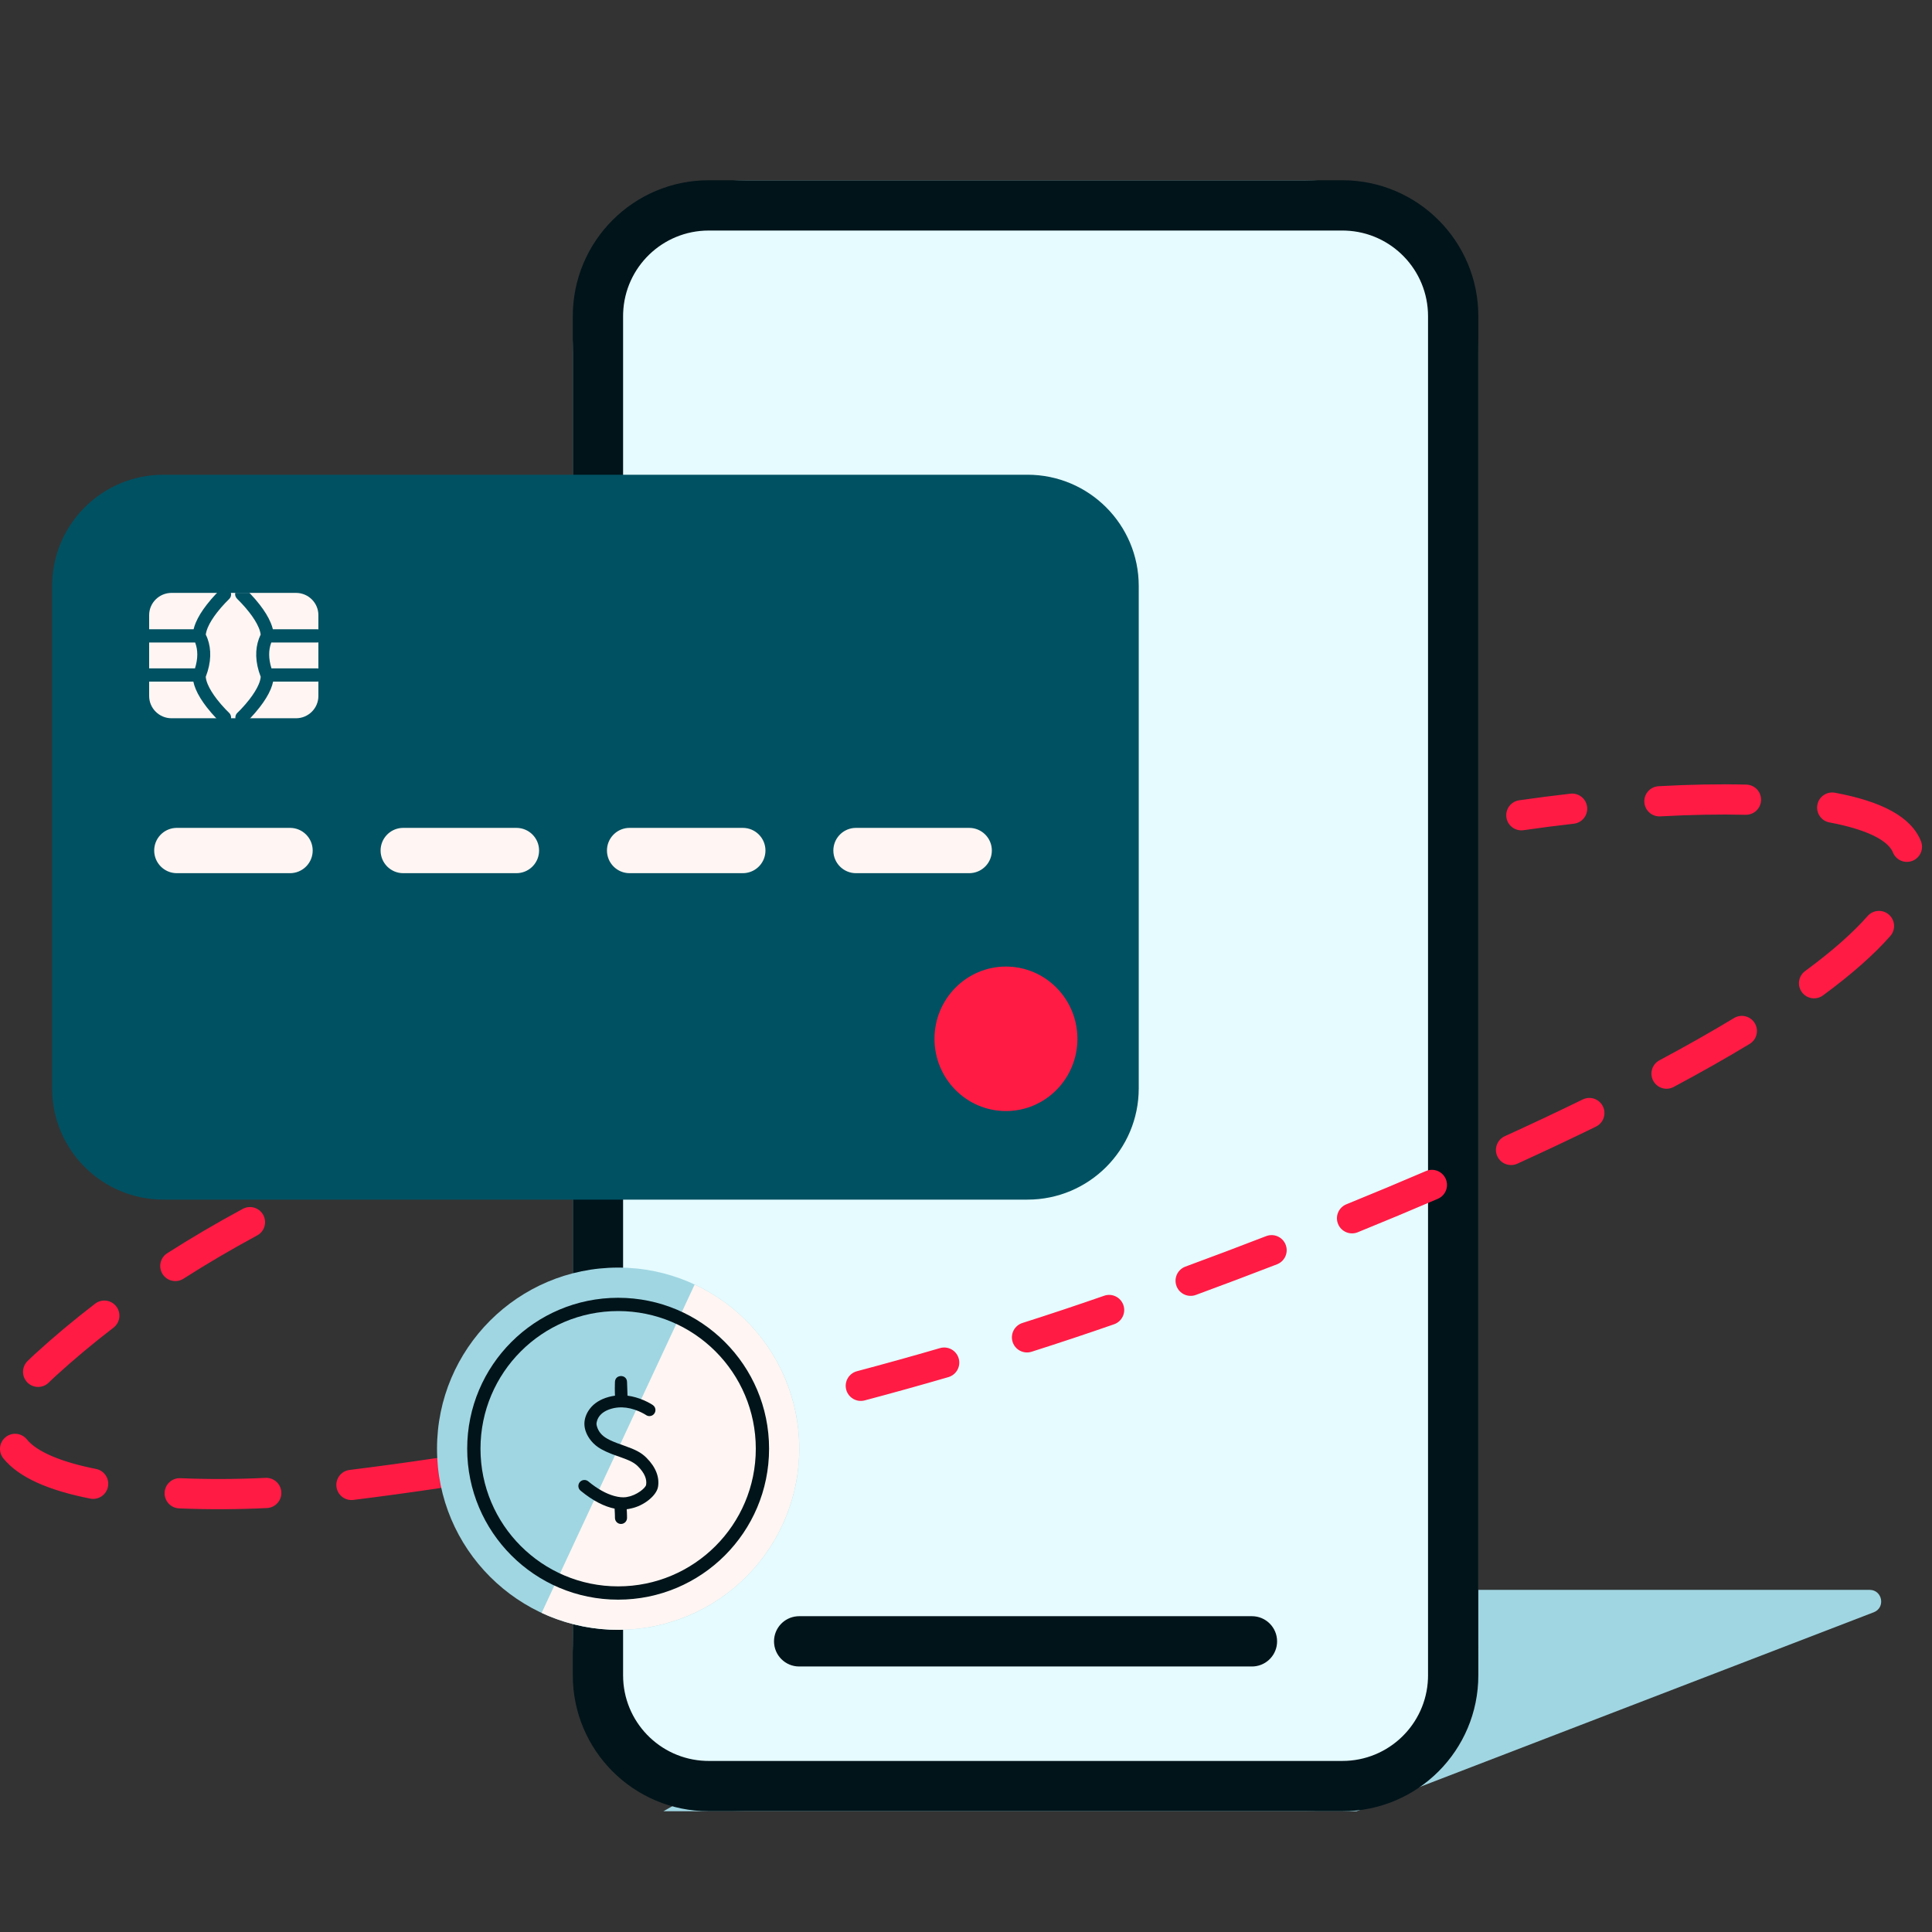 <svg width="100" height="100" viewBox="0 0 100 100" fill="none" xmlns="http://www.w3.org/2000/svg">
<rect x="0" y="0" width="100" height="100" fill="#333333" stroke="none"/>
<g clip-path="url(#clip0_2301_3459)">
<path fill-rule="evenodd" clip-rule="evenodd" d="M54.446 82.291H96.769C97.434 82.291 97.606 83.212 96.985 83.451L70.218 93.749H34.34L54.446 82.291Z" fill="#A0D6E2"/>
<path d="M29.648 18.33C29.648 13.36 33.677 9.33 38.648 9.33H67.518C72.488 9.33 76.518 13.36 76.518 18.33V84.749C76.518 89.72 72.488 93.749 67.518 93.749H38.648C33.677 93.749 29.648 89.72 29.648 84.749V18.33Z" fill="#E5FBFF"/>
<path fill-rule="evenodd" clip-rule="evenodd" d="M76.518 16.365C76.518 12.48 73.368 9.33 69.483 9.33H36.682C32.797 9.33 29.648 12.48 29.648 16.365V86.714C29.648 90.6 32.797 93.749 36.682 93.749H69.483C73.368 93.749 76.518 90.6 76.518 86.714V16.365ZM36.682 11.933H69.483L69.653 11.936C72.022 12.026 73.915 13.974 73.915 16.365V86.714L73.912 86.884C73.822 89.253 71.874 91.146 69.483 91.146H36.682L36.513 91.143C34.144 91.054 32.251 89.105 32.251 86.714V16.365L32.254 16.195C32.343 13.826 34.292 11.933 36.682 11.933Z" fill="#00141A"/>
<path d="M64.8 83.654C65.519 83.654 66.102 84.237 66.102 84.956C66.102 85.637 65.579 86.195 64.912 86.252L64.8 86.257H41.365C40.646 86.257 40.063 85.674 40.063 84.956C40.063 84.275 40.586 83.716 41.253 83.659L41.365 83.654H64.8Z" fill="#00141A"/>
<path fill-rule="evenodd" clip-rule="evenodd" d="M90.389 40.611C88.987 40.577 87.46 40.605 85.849 40.694C85.418 40.718 85.087 41.086 85.111 41.517C85.135 41.948 85.503 42.279 85.934 42.255C87.506 42.169 88.992 42.141 90.352 42.173C90.783 42.184 91.142 41.842 91.152 41.411C91.162 40.979 90.821 40.621 90.389 40.611ZM94.978 41.032C97.371 41.478 98.916 42.262 99.427 43.538C99.588 43.939 99.393 44.394 98.992 44.555C98.591 44.715 98.136 44.521 97.976 44.12L97.94 44.042C97.631 43.449 96.523 42.91 94.692 42.569C94.267 42.49 93.987 42.082 94.066 41.658C94.145 41.233 94.553 40.953 94.978 41.032ZM94.358 51.522C95.816 50.449 96.983 49.424 97.842 48.447C98.127 48.122 98.096 47.628 97.771 47.343C97.447 47.058 96.953 47.09 96.668 47.414C95.891 48.298 94.806 49.252 93.431 50.263C93.084 50.519 93.009 51.008 93.265 51.356C93.521 51.703 94.01 51.778 94.358 51.522ZM90.562 54.032C89.358 54.76 88.045 55.504 86.628 56.261C86.248 56.464 85.774 56.321 85.57 55.94C85.367 55.559 85.51 55.086 85.891 54.882C87.284 54.137 88.574 53.407 89.753 52.694C90.122 52.471 90.603 52.59 90.826 52.959C91.049 53.328 90.931 53.809 90.562 54.032ZM78.536 60.233C79.948 59.589 81.307 58.948 82.608 58.313C82.995 58.123 83.156 57.655 82.966 57.267C82.777 56.879 82.309 56.719 81.921 56.908C80.634 57.538 79.287 58.172 77.888 58.81C77.495 58.989 77.321 59.452 77.5 59.845C77.679 60.238 78.143 60.411 78.536 60.233ZM16.625 60.55C17.963 59.934 19.35 59.343 20.785 58.777C21.187 58.618 21.641 58.815 21.8 59.217C21.958 59.618 21.761 60.072 21.36 60.231C19.95 60.787 18.59 61.367 17.279 61.97C16.886 62.15 16.422 61.979 16.242 61.586C16.061 61.194 16.233 60.73 16.625 60.55ZM8.654 64.868C9.899 64.073 11.203 63.307 12.567 62.571C12.947 62.366 13.421 62.508 13.626 62.888C13.831 63.268 13.69 63.742 13.309 63.947C11.979 64.665 10.708 65.411 9.496 66.186C9.132 66.418 8.649 66.312 8.416 65.948C8.184 65.584 8.29 65.101 8.654 64.868ZM4.924 67.478C3.83 68.317 2.793 69.185 1.813 70.081L1.676 70.208L1.424 70.45C1.117 70.754 1.114 71.249 1.417 71.556C1.721 71.863 2.215 71.866 2.523 71.562L2.631 71.457L2.868 71.234C3.814 70.369 4.817 69.531 5.875 68.719C6.218 68.456 6.282 67.965 6.02 67.623C5.757 67.28 5.266 67.216 4.924 67.478ZM4.67 77.567C2.514 77.141 0.975 76.477 0.174 75.486C-0.098 75.15 -0.045 74.658 0.29 74.386C0.626 74.115 1.118 74.167 1.39 74.503C1.9 75.134 3.147 75.672 4.973 76.033C5.396 76.117 5.672 76.528 5.588 76.952C5.504 77.375 5.093 77.651 4.67 77.567ZM9.268 78.073C10.75 78.137 12.31 78.129 13.819 78.056C14.25 78.035 14.583 77.668 14.562 77.237C14.541 76.806 14.174 76.474 13.743 76.494C12.281 76.566 10.768 76.573 9.336 76.511C8.904 76.492 8.54 76.826 8.521 77.257C8.502 77.689 8.836 78.054 9.268 78.073ZM22.744 77.027C21.185 77.259 19.698 77.461 18.286 77.636C17.858 77.689 17.468 77.384 17.415 76.956C17.361 76.528 17.666 76.137 18.094 76.084C19.493 75.911 20.968 75.711 22.514 75.481C22.941 75.417 23.338 75.712 23.402 76.139C23.465 76.566 23.171 76.964 22.744 77.027ZM27.184 76.314C28.639 76.064 30.114 75.794 31.607 75.503C32.031 75.42 32.307 75.01 32.225 74.586C32.142 74.162 31.732 73.886 31.308 73.968C29.827 74.257 28.363 74.525 26.919 74.773C26.494 74.847 26.208 75.251 26.281 75.676C26.354 76.102 26.759 76.387 27.184 76.314ZM40.395 73.59C38.931 73.943 37.47 74.277 36.012 74.595C35.59 74.687 35.173 74.419 35.082 73.997C34.99 73.575 35.257 73.159 35.679 73.067C37.126 72.752 38.576 72.42 40.028 72.07C40.448 71.969 40.87 72.227 40.971 72.647C41.072 73.066 40.814 73.489 40.395 73.59ZM44.756 72.485C46.206 72.1 47.651 71.698 49.09 71.279C49.504 71.158 49.742 70.724 49.621 70.31C49.501 69.895 49.067 69.657 48.652 69.778C47.226 70.194 45.793 70.592 44.355 70.974C43.938 71.085 43.689 71.513 43.8 71.93C43.911 72.347 44.339 72.596 44.756 72.485ZM57.664 68.544C56.253 69.035 54.83 69.509 53.395 69.966C52.983 70.097 52.544 69.87 52.413 69.459C52.282 69.048 52.509 68.608 52.92 68.477C54.342 68.024 55.752 67.554 57.151 67.067C57.558 66.925 58.004 67.141 58.146 67.549C58.288 67.956 58.072 68.402 57.664 68.544ZM61.897 67.026C63.296 66.511 64.701 65.981 66.099 65.44C66.502 65.284 66.702 64.831 66.546 64.428C66.39 64.026 65.938 63.826 65.535 63.982C64.145 64.52 62.748 65.047 61.357 65.559C60.952 65.708 60.745 66.157 60.894 66.562C61.043 66.968 61.492 67.175 61.897 67.026ZM74.423 62.05C73.07 62.631 71.685 63.209 70.276 63.782C69.877 63.945 69.421 63.753 69.258 63.353C69.095 62.953 69.287 62.497 69.687 62.334C71.087 61.765 72.463 61.19 73.807 60.613C74.204 60.443 74.663 60.627 74.833 61.023C75.004 61.42 74.82 61.88 74.423 62.05ZM78.632 41.423C79.514 41.296 80.401 41.181 81.285 41.081C81.714 41.033 82.101 41.341 82.149 41.77C82.198 42.199 81.89 42.586 81.461 42.635C80.593 42.733 79.722 42.845 78.856 42.971C78.429 43.032 78.032 42.736 77.971 42.309C77.909 41.882 78.205 41.485 78.632 41.423Z" fill="#FF1B44"/>
<path d="M2.697 30.332C2.697 27.151 5.276 24.572 8.457 24.572H53.181C56.363 24.572 58.941 27.151 58.941 30.332V56.332C58.941 59.513 56.363 62.092 53.181 62.092H8.457C5.276 62.092 2.697 59.513 2.697 56.332V30.332Z" fill="#005162"/>
<path d="M15.013 42.851C15.66 42.851 16.185 43.376 16.185 44.023C16.185 44.633 15.72 45.133 15.126 45.19L15.013 45.196H9.154C8.506 45.196 7.981 44.671 7.981 44.023C7.981 43.414 8.446 42.913 9.041 42.856L9.154 42.851H15.013Z" fill="#FFF6F3"/>
<path d="M26.73 42.851C27.378 42.851 27.903 43.376 27.903 44.023C27.903 44.633 27.438 45.133 26.843 45.19L26.73 45.196H20.872C20.224 45.196 19.699 44.671 19.699 44.023C19.699 43.414 20.164 42.913 20.759 42.856L20.872 42.851H26.73Z" fill="#FFF6F3"/>
<path d="M38.448 42.851C39.095 42.851 39.62 43.376 39.62 44.023C39.62 44.633 39.155 45.133 38.561 45.19L38.448 45.196H32.589C31.941 45.196 31.416 44.671 31.416 44.023C31.416 43.414 31.881 42.913 32.476 42.856L32.589 42.851H38.448Z" fill="#FFF6F3"/>
<path d="M50.166 42.851C50.813 42.851 51.338 43.376 51.338 44.023C51.338 44.633 50.873 45.133 50.279 45.19L50.166 45.196H44.307C43.659 45.196 43.134 44.671 43.134 44.023C43.134 43.414 43.599 42.913 44.194 42.856L44.307 42.851H50.166Z" fill="#FFF6F3"/>
<path fill-rule="evenodd" clip-rule="evenodd" d="M55.767 53.769C55.767 55.834 54.111 57.508 52.069 57.508C50.025 57.508 48.369 55.834 48.369 53.769C48.369 51.704 50.025 50.029 52.069 50.029C54.111 50.029 55.767 51.704 55.767 53.769Z" fill="#FF1B44"/>
<path fill-rule="evenodd" clip-rule="evenodd" d="M16.48 36.027C16.48 36.66 15.959 37.177 15.322 37.177H8.879C8.241 37.177 7.72 36.66 7.72 36.027V31.837C7.72 31.205 8.241 30.688 8.879 30.688H15.322C15.959 30.688 16.48 31.205 16.48 31.837V36.027Z" fill="#FFF6F3"/>
<path fill-rule="evenodd" clip-rule="evenodd" d="M11.396 30.525C11.531 30.399 11.743 30.405 11.87 30.539C11.997 30.673 11.991 30.884 11.856 31.01L11.665 31.203C11.518 31.357 11.371 31.526 11.234 31.702C11.02 31.979 10.852 32.247 10.751 32.489C10.709 32.59 10.68 32.683 10.663 32.769L10.651 32.849L10.694 32.939L10.743 33.061C10.94 33.601 10.945 34.268 10.649 35.032C10.658 35.144 10.692 35.273 10.751 35.415C10.852 35.657 11.019 35.925 11.234 36.202C11.371 36.378 11.518 36.547 11.665 36.702L11.856 36.894C11.991 37.02 11.997 37.231 11.87 37.365C11.743 37.499 11.53 37.505 11.396 37.379L11.282 37.268L11.176 37.158C11.015 36.988 10.854 36.803 10.702 36.608C10.455 36.288 10.258 35.974 10.131 35.669C10.076 35.536 10.034 35.407 10.008 35.28H7.72C7.534 35.28 7.384 35.127 7.384 34.938C7.384 34.77 7.503 34.63 7.659 34.601L7.72 34.596H10.092C10.257 34.074 10.24 33.637 10.112 33.288C10.108 33.276 10.104 33.266 10.1 33.256H7.72C7.534 33.256 7.384 33.103 7.384 32.914C7.384 32.746 7.503 32.606 7.659 32.577L7.72 32.571H10.02C10.046 32.462 10.084 32.349 10.131 32.235C10.258 31.93 10.455 31.616 10.703 31.296C10.854 31.101 11.015 30.916 11.176 30.746L11.365 30.555C11.376 30.544 11.387 30.534 11.396 30.525ZM12.967 30.746L12.908 30.686H12.178C12.15 30.798 12.197 30.925 12.288 31.01L12.313 31.034L12.479 31.203C12.626 31.357 12.773 31.526 12.909 31.702C13.124 31.979 13.291 32.247 13.392 32.489L13.43 32.587C13.452 32.651 13.469 32.712 13.48 32.769L13.492 32.849L13.466 32.903C13.444 32.949 13.422 33.002 13.401 33.061C13.204 33.601 13.198 34.268 13.495 35.032C13.486 35.144 13.452 35.273 13.393 35.415C13.291 35.657 13.124 35.925 12.91 36.202C12.773 36.378 12.626 36.547 12.479 36.702L12.384 36.799L12.288 36.894C12.153 37.02 12.147 37.231 12.274 37.365C12.401 37.499 12.613 37.505 12.748 37.379L12.817 37.312L12.968 37.158C13.129 36.988 13.29 36.803 13.441 36.608C13.689 36.288 13.886 35.974 14.013 35.669C14.068 35.536 14.109 35.407 14.136 35.28H16.423L16.483 35.275C16.64 35.246 16.758 35.106 16.758 34.938C16.758 34.749 16.608 34.596 16.423 34.596H14.052C13.887 34.074 13.904 33.637 14.031 33.288C14.036 33.276 14.04 33.266 14.043 33.256H16.423L16.483 33.25C16.64 33.221 16.758 33.082 16.758 32.914C16.758 32.725 16.608 32.571 16.423 32.571H14.124C14.098 32.462 14.06 32.349 14.012 32.235C13.886 31.93 13.689 31.616 13.441 31.296C13.29 31.101 13.129 30.916 12.967 30.746Z" fill="#005162"/>
<path d="M41.37 74.985C41.37 80.163 37.172 84.36 31.995 84.36C26.817 84.36 22.62 80.163 22.62 74.985C22.62 69.808 26.817 65.61 31.995 65.61C37.172 65.61 41.37 69.808 41.37 74.985Z" fill="#A0D6E2"/>
<path d="M28.035 83.483C30.289 84.533 32.867 84.645 35.204 83.794C37.54 82.943 39.442 81.198 40.493 78.945C41.543 76.691 41.655 74.112 40.803 71.776C39.953 69.44 38.208 67.537 35.955 66.487L31.995 74.985L28.035 83.483Z" fill="#FFF6F3"/>
<path fill-rule="evenodd" clip-rule="evenodd" d="M39.807 74.985C39.807 70.671 36.309 67.173 31.995 67.173C27.68 67.173 24.182 70.671 24.182 74.985C24.182 79.3 27.68 82.798 31.995 82.798C36.309 82.798 39.807 79.3 39.807 74.985ZM24.87 74.985C24.87 71.05 28.06 67.86 31.995 67.86C35.93 67.86 39.12 71.05 39.12 74.985C39.12 78.92 35.93 82.11 31.995 82.11C28.06 82.11 24.87 78.92 24.87 74.985Z" fill="#00141A"/>
<path fill-rule="evenodd" clip-rule="evenodd" d="M31.83 71.523L31.827 71.628C31.822 71.792 31.822 71.966 31.827 72.129C31.828 72.167 31.83 72.204 31.832 72.24C31.723 72.254 31.614 72.276 31.505 72.306C31.065 72.427 30.742 72.639 30.528 72.921C30.33 73.181 30.255 73.448 30.249 73.666L30.249 73.719L30.252 73.774C30.266 73.991 30.359 74.283 30.593 74.571C30.731 74.742 30.907 74.89 31.123 75.01C31.269 75.091 31.423 75.163 31.597 75.232L31.719 75.28L31.854 75.329L32.184 75.447L32.34 75.504C32.364 75.514 32.387 75.523 32.41 75.532L32.537 75.585C32.756 75.682 32.894 75.772 33.018 75.896C33.375 76.252 33.489 76.574 33.443 76.853C33.414 77.031 32.932 77.4 32.5 77.472L32.455 77.483L32.378 77.495C32.23 77.511 32.034 77.498 31.793 77.431C31.387 77.319 30.937 77.079 30.448 76.675C30.315 76.565 30.118 76.584 30.008 76.717C29.898 76.85 29.917 77.047 30.05 77.157C30.706 77.698 31.301 77.984 31.812 78.086L31.812 78.093L31.825 78.345L31.828 78.463L31.83 78.567C31.83 78.74 31.97 78.88 32.142 78.88C32.315 78.88 32.455 78.74 32.455 78.567C32.455 78.543 32.455 78.518 32.454 78.491L32.45 78.321L32.441 78.147L32.44 78.117C32.47 78.114 32.5 78.11 32.529 78.105L32.566 78.098C32.589 78.093 32.608 78.089 32.626 78.084L32.672 78.075C33.321 77.939 33.984 77.418 34.06 76.954C34.139 76.47 33.955 75.947 33.459 75.453C33.182 75.177 32.892 75.034 32.307 74.827L31.936 74.694L31.741 74.616C31.626 74.567 31.523 74.518 31.427 74.464C31.28 74.383 31.166 74.286 31.078 74.178C30.989 74.068 30.932 73.951 30.899 73.836C30.896 73.825 30.893 73.814 30.891 73.805L30.88 73.753L30.875 73.719L30.874 73.689C30.875 73.664 30.88 73.626 30.892 73.58C30.915 73.484 30.958 73.388 31.026 73.298C31.155 73.129 31.36 72.993 31.671 72.908C31.828 72.865 31.988 72.845 32.15 72.845C32.164 72.846 32.178 72.846 32.192 72.845C32.484 72.852 32.778 72.924 33.064 73.046C33.168 73.091 33.262 73.138 33.344 73.185L33.37 73.2L33.469 73.261C33.606 73.334 33.779 73.294 33.87 73.163C33.969 73.021 33.934 72.826 33.792 72.728C33.782 72.72 33.77 72.713 33.757 72.704L33.673 72.652C33.578 72.597 33.456 72.534 33.309 72.471C33.04 72.357 32.762 72.276 32.48 72.24L32.455 71.525C32.44 71.125 31.847 71.123 31.83 71.523Z" fill="#00141A"/>
</g>
<defs>
<clipPath id="clip0_2301_3459">
<rect width="100" height="100" fill="white"/>
</clipPath>
</defs>
</svg>
